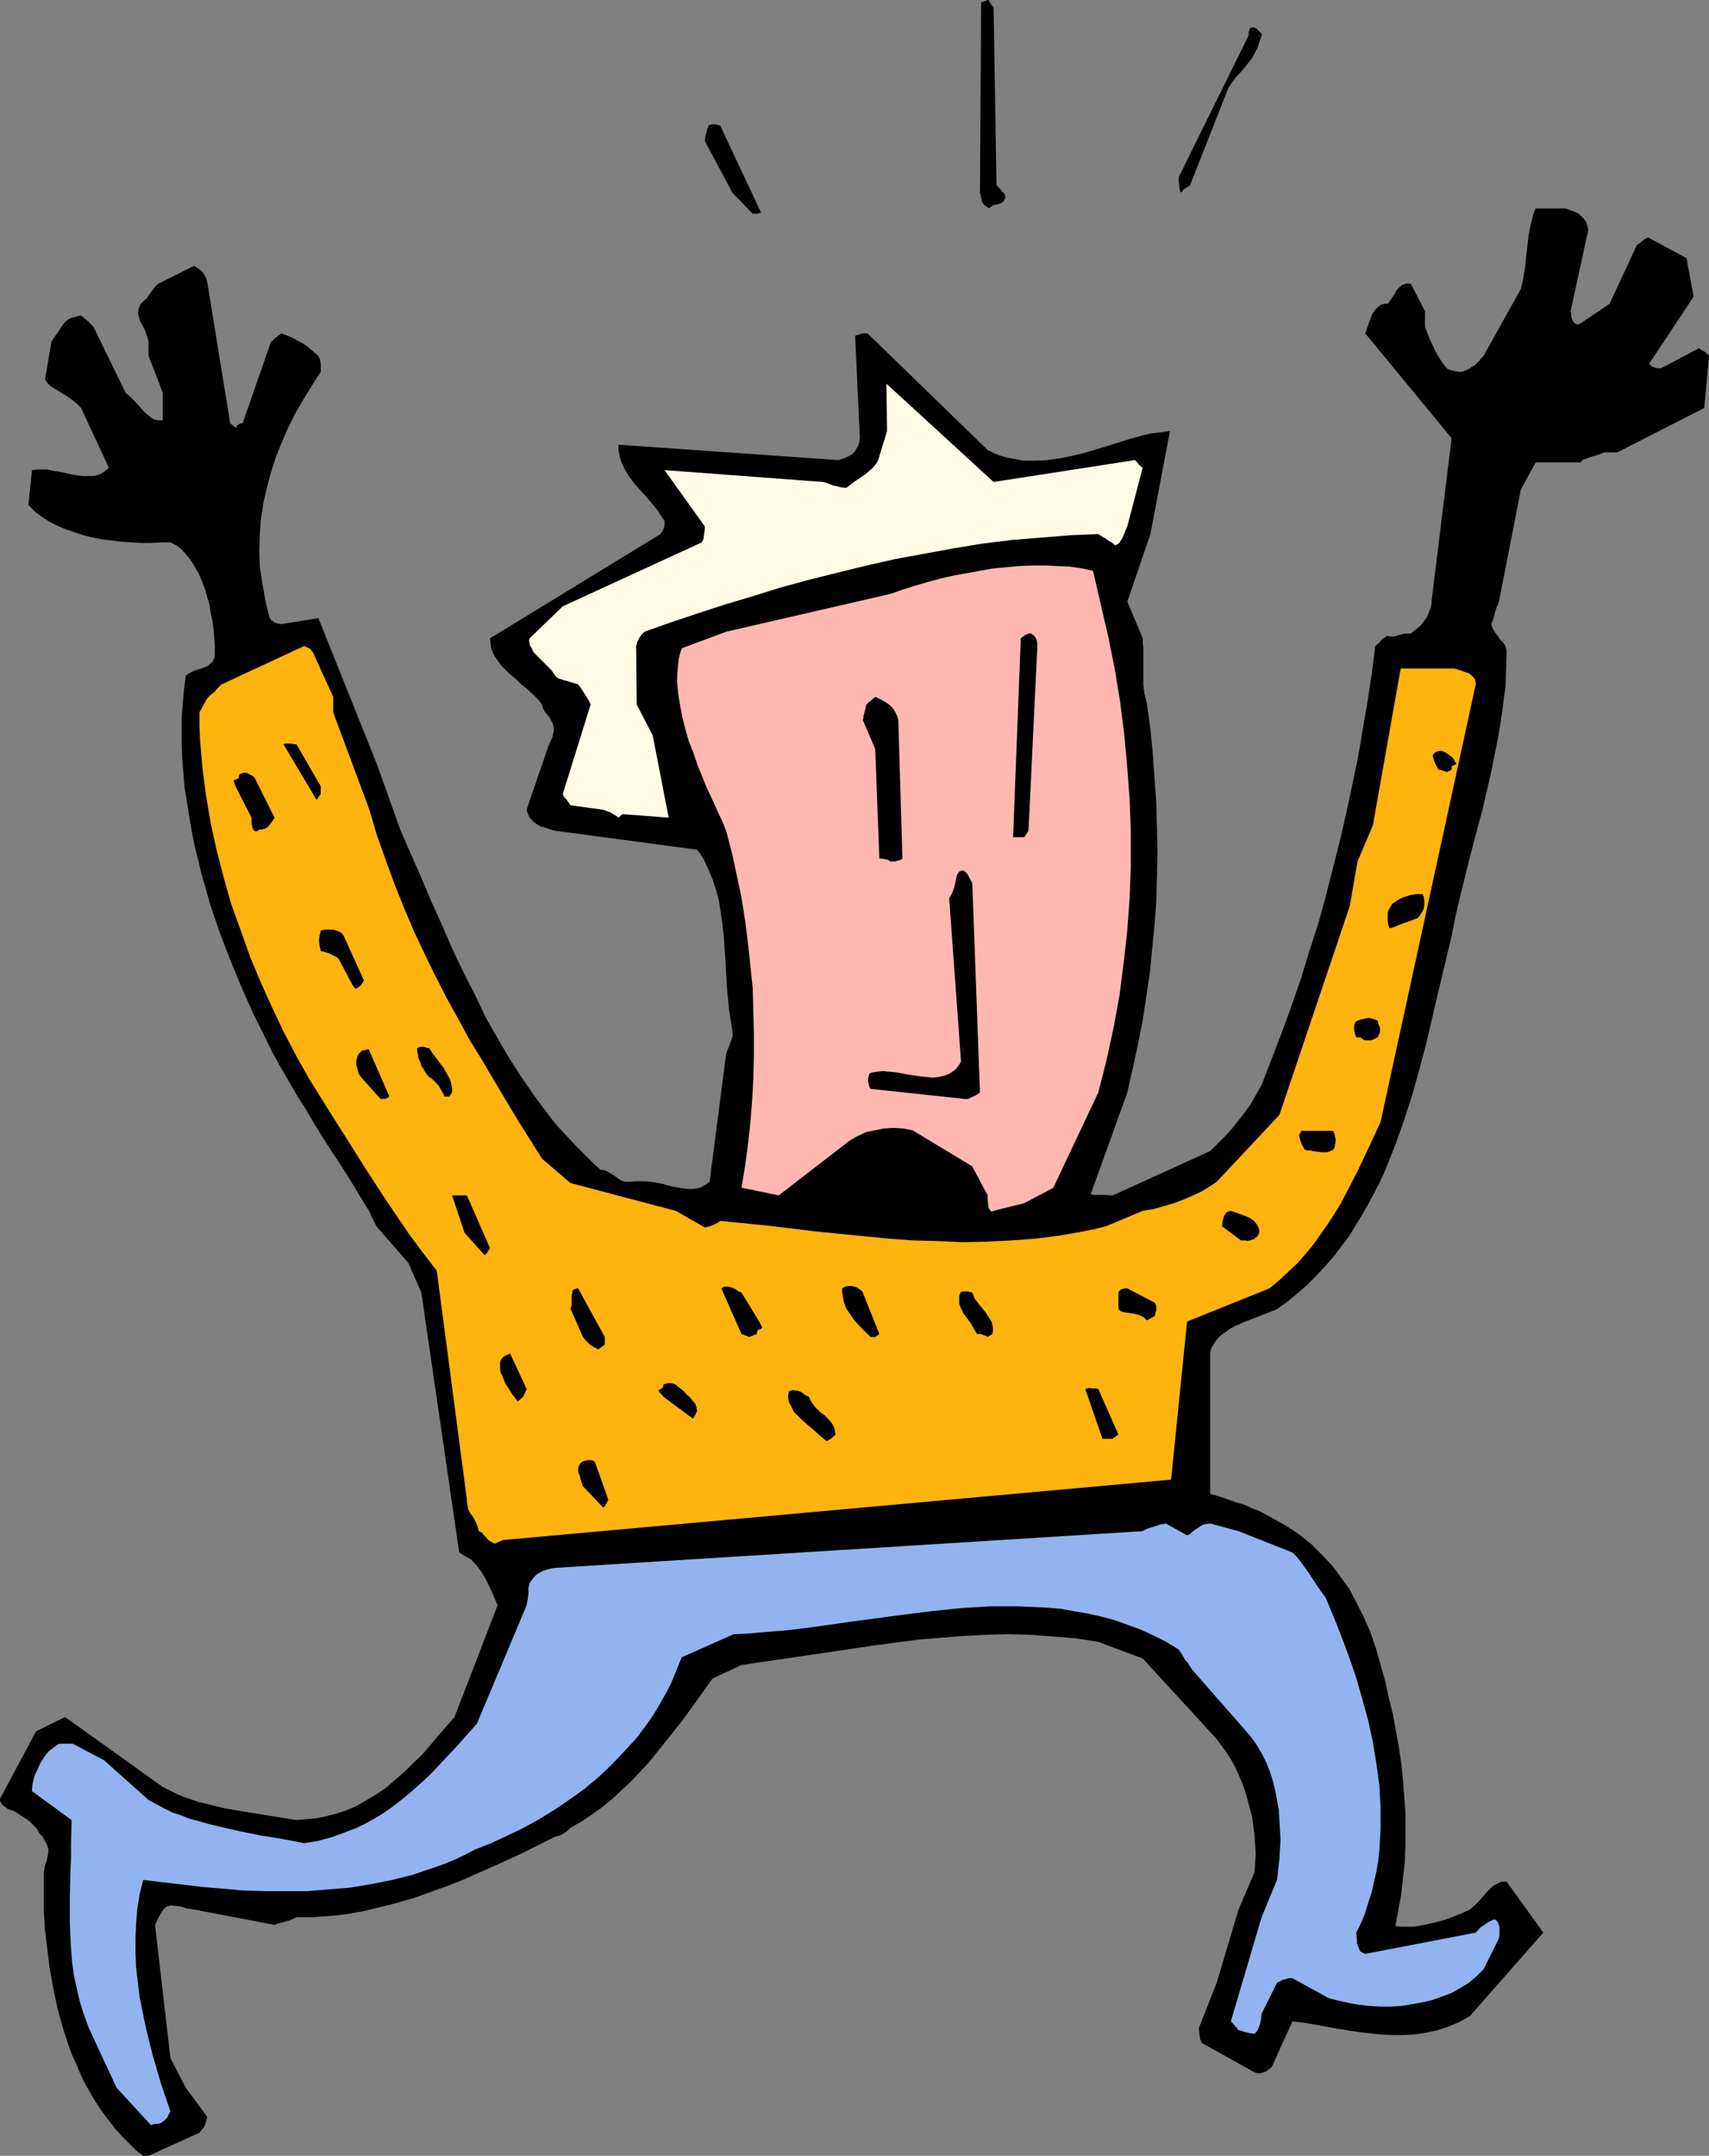 <?xml version="1.0" encoding="UTF-8" standalone="no"?>
<svg
   version="1.0"
   width="123.478mm"
   height="155.668mm"
   id="svg32"
   sodipodi:docname="Panicking.wmf"
   xmlns:inkscape="http://www.inkscape.org/namespaces/inkscape"
   xmlns:sodipodi="http://sodipodi.sourceforge.net/DTD/sodipodi-0.dtd"
   xmlns="http://www.w3.org/2000/svg"
   xmlns:svg="http://www.w3.org/2000/svg">
  <rect width="100%" height="100%" fill="#808080" stroke="none"/>
  <sodipodi:namedview
     id="namedview32"
     pagecolor="#ffffff"
     bordercolor="#000000"
     borderopacity="0.25"
     inkscape:showpageshadow="2"
     inkscape:pageopacity="0.0"
     inkscape:pagecheckerboard="0"
     inkscape:deskcolor="#d1d1d1"
     inkscape:document-units="mm" />
  <defs
     id="defs1">
    <pattern
       id="WMFhbasepattern"
       patternUnits="userSpaceOnUse"
       width="6"
       height="6"
       x="0"
       y="0" />
  </defs>
  <path
     style="fill:#000000;fill-opacity:1;fill-rule:evenodd;stroke:none"
     d="m 40.561,588.353 13.897,-6.302 0.646,-0.808 0.646,-0.808 0.485,-1.293 0.162,-0.646 0.162,-0.808 -5.817,-7.918 -4.202,-8.08 -4.202,-36.358 0.323,-0.646 0.323,-0.646 0.323,-0.808 0.485,-0.808 0.485,-0.808 0.646,-0.808 0.646,-0.485 0.97,-0.323 1.454,0.162 1.454,0.162 1.454,0.485 0.97,0.162 1.131,0.162 21.977,4.201 1.293,-0.485 1.293,-0.323 1.616,-0.485 0.808,-0.323 0.97,-0.485 h 4.525 l 4.525,-0.323 4.525,-0.485 4.525,-0.808 4.686,-1.131 4.525,-1.131 4.525,-1.293 4.525,-1.616 4.525,-1.616 4.525,-1.778 4.363,-1.939 4.363,-1.939 4.363,-1.939 4.04,-1.939 4.202,-2.101 3.878,-1.939 1.293,-0.323 0.97,-0.485 1.131,-0.808 0.808,-0.808 3.07,-1.778 2.909,-1.939 2.747,-1.939 2.747,-2.262 2.586,-2.424 2.586,-2.424 2.424,-2.585 2.424,-2.585 4.525,-5.656 4.525,-5.656 4.202,-5.817 4.04,-5.656 7.918,-3.717 12.12,-1.778 12.12,-1.778 11.958,-1.778 6.141,-0.808 6.141,-0.808 5.979,-0.485 6.141,-0.485 6.141,-0.323 5.979,-0.162 6.141,0.162 6.302,0.485 6.141,0.485 6.141,0.97 12.12,4.525 20.2,21.976 1.293,1.778 1.293,1.778 1.293,1.939 1.131,2.101 0.97,2.101 0.97,2.262 0.808,2.262 0.646,2.262 0.646,2.424 0.646,2.424 0.323,2.424 0.323,2.585 0.162,2.424 0.162,2.585 -0.162,2.424 -0.162,2.585 -4.363,10.18 -5.979,20.037 -4.848,12.281 v 0.646 l 0.162,1.131 0.162,1.293 0.323,0.646 0.323,0.646 v -0.162 l 14.22,7.918 0.646,0.162 0.646,0.162 0.646,-0.162 0.646,-0.162 0.646,-0.323 0.646,-0.485 0.646,-0.485 0.323,-0.485 5.494,-12.119 2.909,0.323 2.909,0.485 6.141,1.131 6.141,0.97 2.909,0.323 3.232,0.323 3.07,0.162 h 3.07 l 3.07,-0.162 3.07,-0.485 3.07,-0.646 2.909,-0.97 3.07,-1.293 1.454,-0.808 1.454,-0.808 20.038,-22.784 -10.019,-13.897 h -0.808 -0.646 l -0.646,0.323 -0.646,0.323 -0.646,0.323 -0.646,0.485 -1.131,1.131 -1.131,1.293 -1.131,1.293 -1.293,1.293 -1.293,1.131 -2.101,0.97 -2.424,0.97 -2.586,0.97 -2.586,0.646 -2.747,0.646 -2.747,0.485 h -2.747 -1.131 l -1.293,-0.162 0.808,-4.363 0.808,-4.363 0.485,-4.525 0.485,-4.363 0.162,-4.525 v -4.363 -4.525 l -0.323,-4.363 -0.323,-4.363 -0.485,-4.525 -0.646,-4.525 -0.808,-4.363 -0.808,-4.525 -1.131,-4.525 -0.97,-4.525 -1.293,-4.525 -1.293,-4.525 -1.454,-4.363 -1.778,-4.04 -1.939,-3.878 -1.939,-3.717 -2.424,-3.393 -2.424,-3.232 -2.747,-2.909 -2.909,-2.909 -3.232,-2.585 -3.394,-2.262 -3.717,-2.101 -3.878,-2.101 -2.101,-0.808 -2.101,-0.97 -2.262,-0.646 -2.262,-0.808 -2.424,-0.808 -2.262,-0.646 v -38.62 l 0.323,-1.131 0.646,-1.131 0.646,-0.97 0.808,-0.97 0.97,-0.808 0.97,-0.646 1.131,-0.808 1.131,-0.646 2.586,-1.131 2.909,-1.131 2.909,-1.131 3.232,-1.293 2.909,-2.101 2.747,-2.262 2.586,-2.262 2.424,-2.424 2.424,-2.585 2.262,-2.585 2.101,-2.747 2.101,-2.747 1.778,-2.909 1.778,-2.909 1.778,-3.07 3.232,-6.14 1.454,-3.232 2.586,-6.464 2.424,-6.787 2.262,-6.948 1.939,-6.948 1.939,-7.272 3.394,-14.543 3.555,-14.866 0.97,-5.009 1.131,-4.848 2.424,-9.857 1.293,-5.009 1.293,-4.848 1.293,-4.848 2.262,-9.695 0.97,-4.848 0.97,-4.686 0.808,-4.848 0.646,-4.686 0.646,-4.848 0.162,-4.525 0.162,-4.848 v -0.485 l -0.162,-0.646 -0.323,-0.97 -0.646,-0.808 -0.646,-0.646 -0.646,-0.97 -0.646,-0.808 -0.646,-1.131 -0.323,-0.646 -0.162,-0.646 0.646,-1.616 0.323,-1.454 0.485,-1.454 0.323,-0.646 0.323,-0.97 5.979,-30.541 4.04,-7.433 h 12.281 l 0.323,-0.485 0.485,-0.323 0.646,-0.162 0.808,-0.323 0.97,-0.323 0.97,-0.323 1.131,-0.323 1.131,-0.485 h 3.555 l 23.755,-12.119 1.293,-14.22 v 0 l -0.162,-0.162 -0.162,-0.162 -0.323,-0.323 -0.323,-0.323 -0.485,-0.323 -0.646,-0.323 -0.646,-0.485 -10.342,5.494 h -0.808 l -0.808,-0.162 -0.808,-0.323 -0.485,-0.323 -0.323,-0.485 12.12,-18.26 -1.939,-10.503 -10.504,-5.656 -0.323,0.162 -0.323,0.162 -0.323,0.162 -0.162,0.162 -0.162,0.162 -0.323,0.162 -0.162,0.162 -0.323,0.323 -0.323,0.162 -0.646,0.485 -7.433,15.998 -7.918,5.333 -0.323,0.162 -0.323,0.162 h -0.323 l -0.323,-0.162 -0.485,-0.323 -0.323,-0.485 -0.323,-0.808 -0.162,-0.646 v -0.646 l -0.162,-0.485 4.848,-22.3 -0.323,-1.293 -0.323,-0.97 -0.646,-0.808 -0.646,-0.646 -0.646,-0.646 -0.97,-0.485 -1.293,-0.485 -1.454,-0.485 h -8.08 l -0.485,1.131 -0.323,1.131 -0.646,2.585 -0.485,2.585 -0.323,2.909 -0.646,5.817 -0.485,3.07 -0.646,2.747 -10.181,18.26 -0.808,0.808 -0.162,0.323 -0.323,0.323 -1.131,1.131 -0.646,0.323 -0.646,0.485 -0.97,0.485 -1.131,0.485 h -0.808 l -1.131,-0.162 -1.131,-0.323 -0.646,-0.162 -0.485,-0.323 -0.808,-0.97 -0.808,-1.131 -0.808,-1.293 -0.808,-1.454 -0.646,-1.454 -0.808,-1.616 -1.293,-3.393 v -4.201 l -3.878,-7.595 h -0.646 -0.646 l -0.485,0.162 -0.485,0.162 -0.808,0.646 -0.808,0.808 -0.485,0.97 -0.646,0.97 -0.646,0.97 -0.646,0.808 h -0.808 l -0.646,0.162 -0.485,0.162 -0.646,0.485 -0.323,0.323 -0.485,0.485 -0.808,1.131 -0.485,1.293 -0.485,1.293 -0.97,2.747 23.593,28.602 -5.494,44.599 v 0.323 0.323 l -0.162,0.97 -0.485,1.131 -0.485,1.293 -0.323,0.485 -0.485,0.646 -0.97,1.293 -2.747,2.262 h -0.808 -0.808 l -1.293,0.323 -1.616,0.485 h -0.97 l -0.808,-0.162 h -0.323 l -0.323,0.323 -0.323,0.162 -0.485,0.323 -0.808,0.97 -1.131,0.97 -0.97,7.595 -1.131,7.433 -1.293,7.595 -1.293,7.595 -1.616,7.756 -1.616,7.595 -1.778,7.756 -1.939,7.595 -1.939,7.595 -2.101,7.595 -2.424,7.433 -2.262,7.433 -2.586,7.433 -2.586,7.11 -2.747,7.11 -2.747,7.11 -1.454,2.585 -1.454,2.585 -1.616,2.262 -1.778,2.262 -1.778,2.262 -1.939,2.101 -1.939,1.939 -2.101,2.101 -26.663,12.119 -2.586,-0.162 h -1.616 -0.808 l -0.97,-0.162 10.019,-27.794 1.454,-6.464 1.454,-6.625 1.293,-6.625 0.97,-6.464 0.97,-6.464 0.646,-6.625 0.646,-6.464 0.485,-6.625 0.162,-6.625 0.162,-6.625 -0.162,-6.625 -0.162,-6.625 -0.485,-6.787 -0.485,-6.787 -0.646,-6.787 -0.97,-6.948 -0.323,-1.293 -0.323,-1.293 -0.162,-1.293 -0.162,-1.131 v -2.101 -1.939 -1.939 -2.101 -2.262 l -0.162,-1.131 v -1.293 l -4.202,-10.019 6.302,-18.421 5.333,-28.117 -1.131,0.162 -1.293,0.162 -2.747,0.323 -2.747,0.646 -2.909,0.808 -3.07,0.97 -3.07,0.97 -6.464,1.939 -3.394,0.808 -3.232,0.646 -3.394,0.485 -3.394,0.162 h -3.232 l -1.616,-0.323 -1.778,-0.323 -1.454,-0.323 -1.616,-0.485 -1.616,-0.646 -1.616,-0.808 -32.804,-31.833 h -0.485 -0.808 l -1.131,0.323 -0.97,0.323 1.293,27.955 -0.162,1.131 -0.323,0.97 -0.485,0.808 -0.485,0.808 -0.646,0.646 -1.131,0.646 -1.131,0.485 -1.454,0.485 -60.114,-4.201 v 1.454 l 0.323,1.616 0.323,1.293 0.646,1.454 0.646,1.293 0.808,1.293 1.778,2.424 2.101,2.262 2.101,2.424 2.101,2.585 0.808,1.293 0.97,1.454 v 0.97 l -0.162,0.808 -0.323,0.808 -0.323,0.485 -0.323,0.485 -46.54,28.44 0.162,1.454 0.162,1.293 0.485,1.293 0.646,1.131 0.808,1.131 0.808,1.131 0.97,0.97 1.131,1.131 2.262,1.939 1.131,1.131 1.293,0.97 2.262,2.101 1.131,1.131 0.97,1.293 0.162,0.808 0.323,0.646 0.323,0.646 0.646,0.646 0.485,0.646 0.485,0.808 0.485,0.97 0.323,1.131 v 0.808 l -0.162,0.646 -0.323,1.293 -0.323,0.646 -0.323,0.808 -0.323,0.646 -0.323,0.97 -5.656,16.482 0.162,0.808 0.323,0.646 0.162,0.646 0.485,0.485 0.808,0.808 0.808,0.646 1.131,0.646 1.293,0.323 1.293,0.485 1.293,0.323 38.783,5.171 0.97,1.293 0.808,1.293 1.293,2.747 1.131,2.747 0.97,2.909 0.808,3.07 0.485,3.232 0.485,3.232 0.323,3.232 0.485,6.625 0.323,6.625 0.646,6.625 0.485,3.232 0.485,3.07 v 0.808 l -0.162,0.646 -0.485,1.293 -0.485,1.454 -0.323,0.646 -0.323,0.97 -4.525,34.904 -1.131,0.808 -1.131,0.646 -1.131,0.323 -1.293,0.162 h -1.293 l -1.293,-0.162 -2.909,-0.485 -2.909,-0.808 -2.909,-0.485 -1.454,-0.162 h -1.454 -1.293 l -1.454,0.162 h -0.808 -0.646 l -0.97,-0.323 -0.97,-0.646 -0.646,-0.485 -0.97,-0.646 -0.808,-0.485 -0.97,-0.485 -0.646,-0.162 h -0.646 l -2.424,-2.262 -2.424,-2.424 -2.262,-2.262 -2.262,-2.424 -2.262,-2.424 -2.101,-2.585 -3.878,-5.171 -3.717,-5.332 -3.555,-5.494 -3.394,-5.817 -3.232,-5.656 -2.909,-6.14 -3.07,-5.979 -2.909,-6.14 -2.747,-6.302 -2.909,-6.464 -2.747,-6.464 -2.909,-6.625 -2.909,-6.625 -6.464,-18.098 -15.998,-39.913 -10.181,1.616 -0.97,-0.162 -0.97,-0.323 -0.323,-0.323 -0.485,-0.323 -0.323,-0.485 -0.162,-0.485 -0.646,-2.424 -0.485,-2.262 -0.808,-4.525 -0.646,-4.363 -0.162,-4.525 0.162,-4.363 0.323,-4.363 0.646,-4.201 0.97,-4.201 1.131,-4.201 1.293,-4.04 1.616,-4.04 1.778,-4.04 1.939,-3.878 2.262,-3.878 2.262,-3.717 2.424,-3.717 v -0.97 -1.131 L 87.424,98.247 86.939,97.116 85,95.5 83.868,94.531 82.737,93.723 81.444,93.076 79.99,92.269 78.536,91.622 76.758,90.976 l -0.323,0.323 -0.162,0.162 -0.323,0.162 -0.162,0.162 -0.162,0.162 -0.323,0.162 -0.162,0.162 -0.323,0.323 -0.323,0.323 -0.485,0.323 -7.757,22.3 h -0.485 l -0.485,0.162 -0.162,0.162 -0.162,0.162 -0.323,0.162 v 0.323 0.162 H 64.315 L 64.154,116.507 63.831,116.346 63.507,116.022 62.861,115.538 56.559,76.756 56.397,76.271 56.235,75.786 55.912,75.14 55.589,74.655 l -0.485,-0.646 -0.646,-0.485 -0.646,-0.485 -0.808,-0.485 -9.696,4.848 -0.808,0.646 -0.485,0.646 -0.97,1.293 -0.97,1.454 -0.808,0.646 -0.808,0.808 -0.323,0.646 -0.323,0.808 v 0.646 l -0.162,0.485 0.323,1.131 0.323,1.131 0.646,1.131 0.323,0.646 0.323,0.646 0.485,1.454 0.323,0.808 0.162,0.808 v 3.878 l 3.878,10.019 v 7.595 h -0.646 -0.646 l -0.646,-0.162 -0.646,-0.162 -0.646,-0.485 -0.646,-0.485 -1.131,-0.97 -1.131,-1.293 -1.293,-1.454 -1.293,-1.293 -1.454,-1.293 -8.726,-17.937 -0.808,-0.808 -0.808,-0.808 -1.778,-1.454 -0.808,0.162 -0.646,0.162 -0.646,0.162 -0.646,0.162 -1.131,0.646 -0.808,0.808 -0.808,1.131 -0.808,1.293 -0.485,0.646 -0.323,0.485 -0.97,1.454 -1.778,10.342 0.808,1.131 0.97,0.808 1.293,0.808 2.586,1.616 1.454,0.97 1.454,1.131 0.646,0.646 0.646,0.646 7.595,16.321 -1.131,0.97 -0.97,0.646 -1.293,0.485 -1.131,0.162 h -1.293 -1.293 l -1.293,-0.162 -1.293,-0.162 -2.747,-0.646 -2.909,-0.485 -1.454,-0.323 h -1.293 -1.454 l -1.454,0.162 -0.97,9.534 1.778,1.778 1.939,1.454 1.939,1.293 2.262,1.131 2.262,0.97 2.424,0.808 2.424,0.808 2.586,0.646 2.586,0.485 2.747,0.323 2.586,0.323 2.747,0.162 2.586,0.162 h 2.747 l 2.586,-0.162 h 2.586 l 1.616,0.808 1.454,1.131 1.293,1.454 1.293,1.616 0.97,1.616 1.131,1.939 0.808,1.939 0.808,2.101 0.646,2.262 0.646,2.101 0.323,2.262 0.485,2.262 0.323,2.262 0.162,2.262 0.162,2.101 v 1.939 0.97 l -0.162,0.646 -0.323,0.646 -0.485,0.646 -0.485,0.323 -0.485,0.485 -1.293,0.485 -2.424,0.808 -1.293,0.646 -0.485,0.323 -0.485,0.323 -0.485,3.717 -0.323,3.717 -0.323,3.878 v 3.717 3.878 l 0.162,3.878 0.323,3.878 0.323,4.04 0.646,3.878 0.646,4.04 0.646,3.878 0.808,4.04 0.97,3.878 0.97,4.04 1.131,3.878 1.131,4.04 2.586,7.595 2.909,7.595 3.07,7.433 3.232,7.272 3.394,6.787 1.616,3.393 1.778,3.232 1.778,3.07 1.778,3.07 1.778,3.07 1.778,2.747 2.586,4.363 2.586,4.201 2.586,4.04 2.586,3.878 2.424,3.878 2.424,4.04 2.424,3.878 2.101,4.363 8.726,10.019 3.555,8.08 10.342,70.939 2.101,1.293 1.131,0.646 0.97,0.97 0.97,1.131 0.808,1.131 0.808,1.293 0.808,1.454 0.646,1.454 0.808,1.616 0.646,1.616 0.808,1.778 -11.797,30.541 -4.363,5.009 -4.363,5.171 -2.424,2.262 -2.262,2.262 -2.586,2.262 -2.424,2.101 -2.747,1.939 -2.747,1.616 -2.747,1.616 -3.07,1.293 -3.07,0.97 -3.232,0.808 -1.778,0.323 -1.616,0.162 -1.939,0.162 -1.778,0.162 -5.009,-0.808 -5.009,-0.808 -5.009,-0.808 -4.686,-0.808 -4.525,-1.131 -2.262,-0.485 -4.202,-1.454 -1.939,-0.808 -1.939,-0.97 L 44.439,487.682 17.776,468.614 9.857,472.492 0,490.914 v 0.646 l 0.323,0.485 0.323,0.485 0.323,0.323 0.485,0.323 0.646,0.485 0.808,0.323 0.97,0.323 1.293,0.808 1.454,0.97 0.808,0.485 0.808,0.646 0.808,0.808 0.808,0.808 0.485,0.646 0.323,0.646 0.485,0.646 0.485,0.485 0.323,0.646 0.485,0.808 0.485,0.97 0.323,1.131 -0.162,1.454 -0.323,1.454 -0.485,1.454 -0.323,1.778 v 5.009 5.333 l 0.323,5.332 0.646,5.333 0.646,5.333 0.97,5.333 1.131,5.332 1.454,5.333 1.616,5.009 0.97,2.585 1.131,2.424 0.97,2.424 1.131,2.424 1.293,2.262 1.293,2.262 1.454,2.262 1.454,2.101 1.616,2.101 1.616,2.101 1.778,1.939 1.778,1.778 1.778,1.778 2.101,1.616 z"
     id="path1" />
  <path
     style="fill:#92b3f0;fill-opacity:1;fill-rule:evenodd;stroke:none"
     d="m 42.338,579.627 h 0.808 l 0.646,-0.162 0.485,-0.323 0.485,-0.323 0.485,-0.485 0.485,-0.485 0.323,-0.808 0.485,-0.808 -2.586,-7.595 -2.262,-7.756 -0.97,-3.878 -0.97,-4.04 -0.808,-3.878 -0.808,-4.04 -0.485,-4.04 -0.485,-4.04 -0.162,-4.04 v -4.04 l 0.162,-3.878 0.323,-4.04 0.646,-4.04 0.97,-3.878 5.333,0.646 5.494,0.646 5.494,0.646 5.656,0.485 5.656,0.485 5.817,0.162 h 5.817 5.656 l 5.817,-0.485 5.817,-0.485 5.817,-0.97 5.656,-1.131 5.817,-1.454 2.747,-0.97 2.909,-0.97 2.747,-0.97 2.747,-1.131 2.747,-1.293 2.747,-1.454 4.525,-1.778 4.525,-2.101 4.363,-2.101 4.363,-2.424 4.202,-2.585 4.04,-2.747 4.04,-2.909 3.878,-3.232 3.555,-3.393 3.394,-3.555 3.394,-3.717 2.909,-3.878 1.454,-2.101 1.293,-2.101 1.293,-2.262 1.293,-2.262 1.131,-2.262 0.97,-2.262 0.97,-2.424 0.97,-2.424 14.22,-6.302 3.717,-0.162 3.717,-0.323 7.757,-0.646 7.595,-0.97 7.918,-1.131 15.675,-2.101 7.757,-0.97 7.918,-0.808 7.757,-0.485 h 3.878 3.878 l 3.878,0.162 3.717,0.162 3.878,0.323 3.717,0.646 3.717,0.646 3.717,0.808 3.717,0.97 3.555,1.293 3.555,1.293 3.555,1.616 3.555,1.778 3.394,2.101 0.97,1.454 0.808,1.454 0.646,0.646 0.485,0.808 0.323,0.485 0.323,0.485 0.808,0.97 14.059,15.998 1.616,1.939 1.454,2.101 1.293,2.262 1.131,2.262 0.97,2.424 0.808,2.585 0.646,2.585 0.485,2.585 0.485,2.585 0.162,2.747 0.162,2.747 0.162,2.747 -0.162,2.747 -0.162,2.747 -0.323,2.747 -0.323,2.747 -4.202,10.18 -8.403,28.44 0.323,0.323 0.162,0.162 0.323,0.323 v 0.162 h 0.162 l 0.162,0.323 0.162,0.162 0.162,0.162 0.323,0.323 0.323,0.485 h 0.323 l 0.485,0.162 0.97,0.323 1.293,0.323 1.293,0.162 0.485,-0.485 0.323,-0.485 0.323,-0.646 0.323,-0.808 0.323,-1.454 0.162,-1.616 4.202,-8.403 0.162,-0.162 0.485,-0.162 0.808,-0.485 1.293,-0.323 0.646,-0.162 h 0.808 l 10.019,5.494 v 0 l 2.586,0.646 2.909,0.646 2.747,0.485 2.909,0.323 2.909,0.162 h 2.747 l 2.909,-0.162 2.909,-0.485 2.747,-0.485 2.747,-0.646 2.747,-0.97 2.586,-0.97 2.262,-1.293 2.424,-1.454 2.101,-1.778 1.939,-1.939 4.202,-8.403 0.162,-1.131 v -1.293 -0.646 l -0.162,-0.646 -0.323,-0.808 -0.646,-0.646 h -0.485 l -0.646,0.323 -0.646,0.323 -0.808,0.485 -0.646,0.485 -0.808,0.485 -1.293,1.454 -30.218,5.817 -0.646,-0.323 -0.646,-0.323 -0.323,-0.646 -0.323,-0.808 -0.323,-0.808 v -0.97 l -0.162,-1.939 1.293,-2.585 1.131,-2.747 0.808,-2.747 0.97,-2.909 0.646,-2.909 0.646,-2.747 0.485,-2.909 0.323,-2.909 0.162,-2.909 0.162,-2.909 v -3.07 -2.909 l -0.162,-2.909 -0.162,-3.07 -0.808,-5.817 -0.97,-5.979 -1.293,-5.979 -1.616,-5.817 -1.616,-5.656 -1.939,-5.656 -2.101,-5.656 -2.101,-5.333 -2.262,-5.332 -1.293,-1.778 -1.131,-1.616 -2.101,-3.232 -2.101,-2.909 -1.131,-1.454 -1.293,-1.293 -14.705,-5.817 -7.757,-2.101 v 0 l -1.131,0.162 -0.808,0.162 -0.808,0.485 -0.646,0.485 -0.808,0.485 -0.646,0.485 -0.646,0.646 -0.808,0.323 -5.817,-3.232 v 0 l -1.616,0.323 -1.454,0.485 -1.616,0.485 -0.808,0.323 -0.808,0.485 -160.465,10.019 -1.131,0.162 -1.131,0.323 -0.97,0.323 -0.97,0.485 -0.808,0.485 -0.646,0.646 -0.646,0.808 -0.646,0.97 -0.162,0.646 -0.162,0.646 v 1.454 l -0.162,1.454 -0.162,0.808 -0.162,0.97 -13.574,32.318 -5.009,5.656 -5.009,5.333 -2.586,2.747 -2.586,2.424 -2.747,2.424 -2.747,2.262 -2.909,2.262 -2.909,1.939 -3.07,1.778 -3.232,1.616 -3.394,1.293 -3.555,1.293 -3.555,0.97 -3.878,0.646 -5.817,-1.131 -5.979,-0.97 -5.656,-1.131 -5.656,-1.293 -2.747,-0.646 -2.747,-0.808 -2.586,-0.646 -2.424,-0.97 -2.424,-0.808 -2.262,-1.131 -2.101,-1.131 -2.101,-1.131 -12.12,-10.827 -8.565,-4.525 h -3.717 l -1.454,0.97 -1.454,1.131 -1.131,1.454 -1.131,1.778 -0.808,1.778 -0.808,1.778 -0.485,2.101 -0.162,1.939 10.827,7.918 -0.162,6.948 v 3.393 l -0.162,3.555 -0.162,7.11 v 7.11 l 0.162,3.555 0.162,3.555 0.323,3.717 0.485,3.555 0.808,3.555 0.808,3.555 1.131,3.555 1.293,3.555 7.595,16.321 9.373,10.18 z"
     id="path2" />
  <path
     style="fill:#ffb30f;fill-opacity:1;fill-rule:evenodd;stroke:none"
     d="m 137.357,420.298 182.442,-16.482 4.363,-43.145 22.462,-9.049 2.747,-2.262 2.586,-2.424 2.424,-2.262 2.262,-2.585 2.101,-2.585 1.939,-2.747 1.939,-2.747 1.778,-2.747 1.778,-2.909 1.616,-3.07 3.07,-5.979 3.07,-6.464 3.07,-6.625 26.017,-119.577 -0.162,-0.646 v -0.485 l -0.485,-0.646 -0.646,-0.646 -0.646,-0.485 -1.939,-0.646 -1.939,-0.646 h -14.705 l -7.595,42.822 -4.202,9.857 -2.101,12.119 -19.23,57.042 -17.129,18.26 -1.939,1.293 -2.101,1.293 -2.424,1.131 -2.586,1.131 -2.586,0.97 -2.747,0.808 -2.909,0.808 -2.909,0.485 -10.019,4.201 -3.232,0.808 -3.232,0.646 -6.464,1.131 -6.464,0.808 -6.625,0.485 -6.625,0.323 -6.625,0.162 -6.625,-0.323 -6.625,-0.162 -6.625,-0.485 -6.625,-0.646 -13.251,-1.293 -6.625,-0.808 -6.625,-0.808 -13.089,-1.293 -0.646,0.485 -0.97,0.485 -1.131,0.485 -0.646,0.162 -0.808,0.162 -7.918,-4.525 -28.764,-7.595 -7.757,-6.625 -6.625,-10.503 -6.464,-10.827 -3.232,-5.494 -3.394,-5.494 -3.07,-5.656 -3.232,-5.817 -3.07,-5.979 -2.909,-5.979 -2.909,-6.14 -2.747,-6.464 -2.586,-6.464 -2.424,-6.625 -2.424,-6.787 -2.101,-7.11 -9.857,-26.501 v -4.201 l -5.494,-12.119 v 0 l -0.162,-0.162 -0.162,-0.162 -0.162,-0.323 -0.323,-0.323 -0.485,-0.323 -0.485,-0.162 -0.646,-0.323 -20.2,9.372 -1.293,0.646 -1.131,0.485 -0.808,0.808 -0.485,0.485 -0.485,0.646 -0.646,0.485 -0.646,0.485 -0.97,1.131 -0.323,0.646 -0.485,0.808 -0.485,0.97 -0.646,1.131 v 3.717 l 0.162,3.878 0.323,3.717 0.323,3.717 0.485,3.878 0.485,3.717 1.293,7.595 1.616,7.433 1.939,7.433 2.101,7.433 2.586,7.11 2.586,7.272 2.909,6.948 3.07,6.787 3.232,6.787 3.394,6.464 3.555,6.302 3.717,5.979 3.555,5.656 3.394,5.333 3.232,5.171 6.464,10.019 3.394,5.009 3.394,5.009 3.717,5.009 3.878,5.009 8.241,62.536 v 0.646 l 0.162,0.808 0.162,1.131 0.485,0.97 0.646,0.808 0.485,0.808 0.485,0.97 0.485,1.131 0.162,0.646 0.162,0.646 0.485,0.162 0.485,0.323 0.323,0.485 0.808,0.808 0.485,0.646 0.808,0.485 0.97,0.485 z"
     id="path3" />
  <path
     style="fill:#000000;fill-opacity:1;fill-rule:evenodd;stroke:none"
     d="m 165.151,411.088 0.97,-1.778 -3.555,-10.019 -0.323,-0.485 -0.323,-0.162 -0.485,-0.162 h -0.485 -0.485 l -0.646,0.162 -0.646,0.162 -0.646,0.485 -0.485,0.808 -0.162,0.646 v 0.646 l 0.162,0.808 0.323,0.646 0.162,0.808 0.323,0.97 0.323,0.97 5.494,5.817 z"
     id="path4" />
  <path
     style="fill:#000000;fill-opacity:1;fill-rule:evenodd;stroke:none"
     d="m 226.881,392.666 1.293,-1.131 -0.162,-0.97 -0.162,-0.808 -0.323,-0.646 -0.323,-0.646 -0.97,-1.131 -1.131,-1.131 -1.293,-0.97 -1.131,-1.131 -0.97,-1.293 -0.485,-0.808 -0.323,-0.808 -0.323,-0.162 -0.485,-0.162 -0.646,-0.485 -0.646,-0.485 -0.808,-0.323 -0.97,-0.162 h -0.808 l -0.323,0.162 -0.485,0.162 -0.162,0.97 v 0.97 l 0.162,0.97 0.485,0.808 0.485,0.97 0.485,0.97 0.808,0.808 0.808,0.808 1.778,1.616 1.939,1.616 1.778,1.616 0.808,0.646 0.97,0.808 z"
     id="path5" />
  <path
     style="fill:#000000;fill-opacity:1;fill-rule:evenodd;stroke:none"
     d="m 303.801,392.666 1.616,-1.131 -5.494,-12.443 -0.646,-0.162 h -0.97 l -0.808,-0.162 -0.646,0.162 -0.485,0.162 4.686,13.574 z"
     id="path6" />
  <path
     style="fill:#000000;fill-opacity:1;fill-rule:evenodd;stroke:none"
     d="m 189.552,386.688 0.808,-1.616 -0.162,-0.97 -0.323,-0.97 -0.808,-0.97 -0.808,-0.97 -0.808,-0.646 -0.646,-0.808 -1.616,-1.293 -0.808,-0.646 -0.97,-0.323 h -0.485 -0.485 l -0.646,0.162 -0.646,0.162 v 0.485 l -0.162,0.323 -0.162,0.323 -0.485,0.162 -0.323,0.162 h -0.162 v 0.162 0.162 l 0.162,0.323 0.323,0.323 0.323,0.323 0.485,0.646 8.08,5.979 z"
     id="path7" />
  <path
     style="fill:#000000;fill-opacity:1;fill-rule:evenodd;stroke:none"
     d="m 142.851,381.193 0.97,-2.101 -4.525,-9.695 -1.131,0.485 -0.808,0.485 -0.485,0.646 -0.323,0.808 v 0.808 0.97 l 0.162,0.97 0.485,0.97 0.808,2.101 1.293,1.939 0.485,0.808 0.646,0.808 0.485,0.646 0.485,0.646 z"
     id="path8" />
  <path
     style="fill:#000000;fill-opacity:1;fill-rule:evenodd;stroke:none"
     d="m 165.151,366.973 v -2.101 l -7.272,-13.25 h -0.485 l -0.323,0.162 -0.323,0.162 -0.323,0.162 -0.162,0.646 -0.162,0.808 v 0.808 0.97 0.808 l -0.323,0.97 3.394,7.756 0.646,0.808 0.808,0.808 0.485,0.485 0.485,0.323 0.808,0.485 0.97,0.485 z"
     id="path9" />
  <path
     style="fill:#000000;fill-opacity:1;fill-rule:evenodd;stroke:none"
     d="m 204.581,364.873 2.101,-0.808 v -0.485 l 0.162,-0.323 0.162,-0.323 0.485,-0.162 h 0.323 l 0.162,-0.323 0.162,-0.162 -0.162,-0.323 -0.162,-0.323 -0.162,-0.323 -0.323,-0.646 -4.848,-7.918 -0.323,-0.162 -0.485,-0.162 -0.646,-0.485 -0.646,-0.323 -0.808,-0.323 -0.97,-0.162 h -0.808 l -0.323,0.162 -0.485,0.323 5.494,12.443 z"
     id="path10" />
  <path
     style="fill:#000000;fill-opacity:1;fill-rule:evenodd;stroke:none"
     d="m 239.001,364.873 1.131,-0.808 -4.525,-11.311 -0.323,-0.485 -0.485,-0.323 -0.646,-0.485 -0.808,-0.323 -0.808,-0.162 h -0.808 l -0.97,0.162 -0.808,0.485 v 0.97 l 0.162,0.97 0.323,1.778 0.646,1.778 1.131,1.616 0.97,1.454 1.454,1.616 1.454,1.454 1.616,1.616 z"
     id="path11" />
  <path
     style="fill:#000000;fill-opacity:1;fill-rule:evenodd;stroke:none"
     d="m 269.704,364.873 1.293,-0.808 0.162,-0.97 v -0.808 l -0.162,-0.646 -0.162,-0.808 -0.808,-1.293 -0.808,-1.293 -2.101,-2.585 -0.97,-1.293 -0.323,-0.808 -0.323,-0.808 -0.646,-0.162 -0.808,-0.162 h -0.97 l -0.485,0.162 -0.323,0.162 -0.323,0.808 v 0.808 0.808 0.646 l 0.485,1.293 0.646,1.293 0.97,1.293 0.97,1.293 0.808,1.454 0.97,1.616 h 0.485 0.646 l 0.323,0.162 0.323,0.162 0.646,0.162 z"
     id="path12" />
  <path
     style="fill:#000000;fill-opacity:1;fill-rule:evenodd;stroke:none"
     d="m 315.274,359.217 0.162,-0.485 v -0.323 l 0.323,-0.808 v -0.97 l -0.162,-0.646 -0.323,-0.485 -7.433,-3.878 h -0.646 l -0.646,0.162 -0.485,0.162 -0.162,0.162 -0.323,0.323 -0.162,0.323 v 0.808 0.808 0.485 0.485 0.808 0.97 l 0.162,0.323 0.323,0.323 0.808,0.323 0.97,0.162 1.131,0.162 1.131,0.162 1.131,0.323 0.646,0.323 0.485,0.162 0.485,0.485 0.485,0.485 z"
     id="path13" />
  <path
     style="fill:#000000;fill-opacity:1;fill-rule:evenodd;stroke:none"
     d="m 132.994,341.927 0.808,-1.293 -6.302,-14.382 h -4.04 l 3.394,10.18 5.494,6.14 z"
     id="path14" />
  <path
     style="fill:#000000;fill-opacity:1;fill-rule:evenodd;stroke:none"
     d="m 340.322,338.695 0.97,-0.162 1.131,-0.323 0.323,-0.323 0.485,-0.323 0.323,-0.485 0.323,-0.646 v -0.646 l -0.162,-0.646 -0.323,-0.646 -0.162,-0.323 -0.808,-0.97 -1.131,-0.808 -1.131,-0.485 -1.293,-0.485 -1.293,-0.485 -1.454,-0.485 -0.646,0.162 -0.646,0.323 -0.323,0.485 -0.323,0.646 -0.323,1.293 -0.162,1.293 5.171,3.878 h 1.454 z"
     id="path15" />
  <path
     style="fill:#ffb7b2;fill-opacity:1;fill-rule:evenodd;stroke:none"
     d="m 271.32,330.454 8.403,-2.101 7.918,-4.201 12.281,-26.016 1.131,-4.363 1.131,-4.525 1.939,-8.888 1.616,-8.888 1.131,-8.888 0.97,-8.726 0.646,-8.888 0.323,-8.888 v -8.888 l -0.323,-8.888 -0.646,-8.726 -0.808,-8.888 -1.131,-9.049 -1.454,-8.888 -1.778,-8.888 -2.101,-9.049 -2.101,-9.049 -3.07,-0.646 -3.232,-0.485 -3.394,-0.162 -3.394,-0.162 h -3.394 l -3.555,0.162 -3.555,0.323 -3.555,0.323 -3.717,0.646 -3.555,0.646 -3.555,0.646 -3.555,0.808 -3.555,0.97 -3.394,0.97 -3.555,1.131 -3.232,1.131 -44.924,10.342 -12.12,4.525 v 0 l -0.485,1.454 -0.323,1.454 -0.162,1.454 -0.162,1.616 -0.162,3.07 0.323,3.232 0.485,3.07 0.646,3.393 0.808,3.232 0.97,3.393 1.293,3.232 1.131,3.393 2.586,6.302 1.454,3.07 1.293,2.909 1.293,2.747 1.131,2.747 1.616,6.14 1.293,5.979 1.293,6.14 0.97,6.14 0.808,6.302 0.646,6.14 0.646,6.14 0.162,6.302 0.162,6.14 v 6.14 l -0.162,6.14 -0.323,5.979 -0.485,5.979 -0.646,5.979 -0.808,5.979 -0.97,5.817 10.181,2.101 18.422,-14.22 0.808,-0.646 0.808,-0.485 0.808,-0.485 0.97,-0.485 2.101,-0.97 2.424,-0.485 2.424,-0.485 2.586,-0.162 2.586,0.162 2.586,0.485 16.321,9.857 4.202,7.918 v 1.131 l 0.162,1.616 0.162,0.808 0.323,0.485 0.162,0.162 0.162,0.162 h 0.323 z"
     id="path16" />
  <path
     style="fill:#000000;fill-opacity:1;fill-rule:evenodd;stroke:none"
     d="m 358.582,314.133 1.131,0.162 1.293,0.162 h 0.646 0.808 l 0.808,-0.323 0.808,-0.323 0.323,-0.646 0.162,-0.646 0.162,-1.131 v -0.646 l -0.162,-0.485 -0.162,-0.808 -0.323,-0.808 h -8.726 l -0.323,0.646 -0.323,0.646 0.162,0.485 0.162,0.646 0.485,1.293 0.808,1.454 h 0.162 l 0.646,0.162 h 0.646 z"
     id="path17" />
  <path
     style="fill:#000000;fill-opacity:1;fill-rule:evenodd;stroke:none"
     d="m 105.199,299.913 1.131,-0.646 -5.656,-12.927 -0.808,0.162 -0.646,0.162 -0.485,0.162 -0.485,0.485 -0.323,0.323 -0.323,0.646 -0.162,0.646 -0.162,0.808 v 0.323 0.485 l 0.323,1.131 0.323,1.293 0.646,0.97 5.333,5.979 z"
     id="path18" />
  <path
     style="fill:#000000;fill-opacity:1;fill-rule:evenodd;stroke:none"
     d="m 122.652,299.267 0.808,-1.131 v -0.97 l -0.162,-0.97 -0.162,-0.808 -0.323,-0.97 -0.808,-1.454 -0.808,-1.454 -2.101,-2.747 -0.97,-1.293 -0.97,-1.454 h -0.162 -0.323 l -0.808,-0.323 h -0.97 l -0.485,0.162 -0.485,0.162 v 0.646 0.323 l 0.162,0.485 0.162,1.131 0.162,0.646 0.323,0.485 0.323,1.131 0.646,0.97 0.646,1.131 0.808,0.97 0.808,0.485 0.646,0.646 1.131,1.131 0.808,1.454 0.485,0.808 0.323,0.808 z"
     id="path19" />
  <path
     style="fill:#000000;fill-opacity:1;fill-rule:evenodd;stroke:none"
     d="m 263.402,299.913 h 0.97 l 0.97,-0.485 1.131,-0.485 1.131,-0.808 -2.101,-57.203 -0.323,-0.485 -0.808,-1.616 -0.485,-0.646 -0.646,-0.485 -0.162,-0.162 h -0.323 l -0.323,0.162 -0.485,0.162 -0.323,0.485 -0.323,0.485 -0.323,1.616 -0.323,1.454 -0.485,1.454 -0.485,0.97 -0.485,0.808 3.232,44.599 -0.485,0.808 -0.485,0.646 -0.485,0.646 -0.646,0.485 -1.293,0.808 -1.293,0.485 -1.454,0.323 -1.616,0.162 -1.616,-0.162 -1.616,-0.162 -3.394,-0.485 -3.394,-0.646 -1.778,-0.162 -1.778,-0.162 -1.616,0.162 -1.778,0.323 -0.323,0.323 -0.162,0.485 -0.162,0.646 v 0.97 l 0.323,1.293 0.323,0.646 z"
     id="path20" />
  <path
     style="fill:#000000;fill-opacity:1;fill-rule:evenodd;stroke:none"
     d="m 372.802,283.916 h 0.808 0.808 l 0.808,-0.323 0.97,-0.485 0.485,-0.97 0.162,-0.485 v -1.131 l -0.485,-1.293 -0.162,-0.646 -0.646,-0.323 -0.485,-0.162 -0.646,-0.162 -0.646,-0.162 -0.808,0.162 -0.646,0.162 -0.808,0.162 -0.808,0.323 -0.323,0.162 -0.323,0.323 -0.162,0.485 -0.162,0.646 v 0.646 l 0.162,0.646 0.162,0.808 0.323,0.808 h 0.323 0.646 l 0.646,0.323 0.323,0.323 z"
     id="path21" />
  <path
     style="fill:#000000;fill-opacity:1;fill-rule:evenodd;stroke:none"
     d="m 98.574,268.888 0.808,-1.293 -5.494,-12.119 -0.323,-0.485 -0.485,-0.485 -0.646,-0.323 -0.808,-0.323 -0.808,-0.162 h -1.131 -0.97 l -1.131,0.323 -0.323,1.293 -0.162,1.293 0.162,1.454 0.323,1.454 1.131,0.323 1.131,0.323 1.293,0.646 0.646,0.323 0.646,0.485 3.878,7.272 0.323,0.485 0.323,0.323 0.162,0.162 h 0.162 l 0.162,-0.162 0.323,-0.162 0.323,-0.323 z"
     id="path22" />
  <path
     style="fill:#000000;fill-opacity:1;fill-rule:evenodd;stroke:none"
     d="m 381.044,252.89 0.646,-0.323 0.808,-0.323 1.293,-0.485 0.646,-0.162 0.808,-0.323 0.808,-0.323 0.97,-0.323 0.485,-0.485 0.485,-0.646 0.485,-0.808 0.323,-0.808 0.162,-0.97 v -0.97 l -0.162,-1.131 -0.323,-0.808 h -1.616 l -1.939,0.323 -0.97,0.323 -0.97,0.323 -0.97,0.485 -0.97,0.646 -0.808,0.485 -0.485,0.808 -0.485,0.808 -0.323,0.97 v 0.97 1.131 l 0.162,1.131 0.323,0.97 z"
     id="path23" />
  <path
     style="fill:#000000;fill-opacity:1;fill-rule:evenodd;stroke:none"
     d="m 243.202,235.115 h 0.485 0.808 l 0.97,-0.323 0.646,-0.162 0.323,-0.323 -1.131,-37.812 -0.323,-1.131 -0.485,-0.97 -0.485,-0.808 -0.646,-0.808 -0.808,-0.646 -0.97,-0.646 -1.131,-0.646 -1.454,-0.646 -0.323,0.323 -0.323,0.162 -0.323,0.323 -0.162,0.162 v 0 0 l -0.162,0.162 -0.323,0.162 -0.162,0.162 -0.323,0.323 -0.323,0.323 -0.162,0.485 v 0.323 l -0.323,1.293 -0.323,1.131 v 0.485 l -0.162,0.485 3.394,7.918 1.131,29.894 h 0.646 l 0.808,0.162 0.808,0.162 z"
     id="path24" />
  <path
     style="fill:#000000;fill-opacity:1;fill-rule:evenodd;stroke:none"
     d="m 279.723,228.49 1.131,-1.778 2.424,-50.416 v -0.646 l -0.162,-0.808 -0.323,-0.808 -0.485,-0.646 -0.323,-0.162 -0.323,-0.323 h -0.323 -0.485 l -0.323,0.162 -0.485,0.162 -0.646,0.485 -0.646,0.485 -2.101,54.295 z"
     id="path25" />
  <path
     style="fill:#000000;fill-opacity:1;fill-rule:evenodd;stroke:none"
     d="m 70.779,226.389 h 0.646 l 0.646,-0.162 0.485,-0.162 0.485,-0.323 0.485,-0.485 0.485,-0.646 0.485,-0.646 0.485,-0.808 -5.171,-10.342 -0.162,-0.323 -0.323,-0.485 -0.485,-0.323 -0.646,-0.323 -0.646,-0.323 -0.646,-0.162 -0.808,0.162 -0.808,0.323 v 0.485 l -0.162,0.323 v 0.162 l -0.162,0.162 -0.323,0.162 -0.646,0.162 -0.162,0.323 v 0.162 l 0.162,0.323 0.162,0.485 0.162,0.485 4.363,8.564 v 0.162 0.646 0.808 l 0.162,0.808 0.323,0.808 0.162,0.162 0.162,0.162 0.323,0.162 h 0.162 l 0.485,-0.162 z"
     id="path26" />
  <path
     style="fill:#fffce6;fill-opacity:1;fill-rule:evenodd;stroke:none"
     d="m 169.999,222.188 12.604,0.97 -4.363,-22.461 -4.363,-8.403 -0.162,-15.998 0.323,-1.131 0.485,-0.97 0.646,-0.97 0.808,-0.808 7.272,-2.585 7.272,-2.424 7.433,-2.424 7.595,-2.262 7.757,-2.424 7.757,-2.101 7.757,-1.939 7.918,-1.939 7.918,-1.778 7.918,-1.454 7.918,-1.454 7.918,-1.293 7.918,-0.97 7.918,-0.646 7.918,-0.646 7.757,-0.323 0.97,0.646 0.485,0.323 0.485,0.162 0.485,0.485 0.646,0.323 0.808,0.485 0.646,0.646 0.808,-0.323 0.485,-0.485 0.323,-0.485 0.323,-0.485 0.323,-0.646 0.323,-0.808 0.323,-0.808 0.485,-1.131 4.202,-15.998 -0.646,-0.485 -0.485,-0.485 -0.485,-0.646 -0.485,-0.485 -38.621,5.979 -29.249,-26.824 0.162,12.927 -2.424,7.918 -0.646,1.131 -0.97,1.131 -0.97,0.808 -1.131,0.97 -2.424,1.616 -1.293,0.97 -1.293,0.97 -1.454,-0.162 -1.293,-0.323 -0.808,-0.162 -0.323,-0.162 -0.485,-0.162 -0.808,-0.323 -1.131,-0.323 -43.308,-3.232 10.989,15.351 v 0.97 l -0.162,0.97 -0.162,1.293 -0.162,0.485 -0.323,0.646 -37.975,17.452 -9.049,8.726 -0.162,0.646 0.162,0.808 0.162,0.646 0.323,0.485 0.646,1.293 1.131,1.131 1.131,1.131 1.293,1.293 1.293,1.293 0.97,1.454 0.485,0.485 0.485,0.323 0.646,0.162 0.808,0.323 0.808,0.162 0.97,0.323 1.131,0.323 0.97,0.323 0.97,1.293 0.808,1.293 0.808,1.293 0.485,0.808 0.323,0.808 -7.595,24.4 0.162,0.485 0.323,0.485 0.323,0.323 v 0 l 0.323,0.323 0.162,0.323 0.162,0.162 0.323,0.485 0.323,0.485 8.241,1.131 0.97,0.162 1.131,0.485 0.646,0.162 0.646,0.485 0.646,0.323 0.808,0.646 z"
     id="path27" />
  <path
     style="fill:#000000;fill-opacity:1;fill-rule:evenodd;stroke:none"
     d="m 87.585,216.694 v -2.101 l -6.625,-11.473 h -0.162 -0.323 l -0.97,-0.162 h -0.97 -0.646 l -0.485,0.162 9.049,15.19 z"
     id="path28" />
  <path
     style="fill:#000000;fill-opacity:1;fill-rule:evenodd;stroke:none"
     d="m 395.103,210.715 1.293,-0.646 v -0.485 -0.323 l 0.162,-0.162 0.162,-0.162 0.485,-0.162 0.323,-0.162 0.162,-0.162 v 0 l -0.162,-0.323 -0.162,-0.162 -0.162,-0.323 -0.323,-0.646 -0.485,-0.485 -0.323,-0.162 -0.323,-0.323 -0.485,-0.323 -0.485,-0.323 -0.646,-0.323 -0.808,-0.162 -0.808,0.162 -0.646,0.323 -0.323,0.323 -0.323,0.485 0.162,0.646 0.162,0.485 0.162,0.646 0.323,0.646 0.808,1.454 h 0.323 l 0.485,0.162 0.646,0.162 z"
     id="path29" />
  <path
     style="fill:#000000;fill-opacity:1;fill-rule:evenodd;stroke:none"
     d="m 206.682,58.334 1.131,-0.323 -11.15,-23.754 h -0.323 l -0.323,-0.162 -0.808,-0.162 h -0.97 l -0.323,0.162 -0.485,0.162 v 0.162 0.323 l -0.162,0.162 -0.162,0.485 -0.162,0.646 -0.323,1.131 -0.162,1.293 7.595,14.22 5.494,5.656 z"
     id="path30" />
  <path
     style="fill:#000000;fill-opacity:1;fill-rule:evenodd;stroke:none"
     d="m 271.32,55.911 h 0.485 l 0.646,-0.162 0.646,-0.162 0.485,-0.323 0.323,-0.162 0.323,-0.485 0.162,-0.323 0.162,-0.485 v -0.162 l -0.162,-0.485 -0.162,-0.323 -0.485,-0.485 -0.646,-0.808 -0.97,-0.97 -0.808,-48.639 -0.485,-0.485 -0.323,-0.485 -0.162,-0.323 -0.162,-0.162 L 270.027,0 h -0.162 -0.162 l -0.323,0.162 -0.485,0.162 -0.485,0.162 -0.485,0.162 v 0 l -0.323,52.032 0.162,0.323 v 0.323 l 0.162,0.646 0.162,0.646 0.162,0.646 0.485,0.646 0.646,0.485 0.646,0.485 z"
     id="path31" />
  <path
     style="fill:#000000;fill-opacity:1;fill-rule:evenodd;stroke:none"
     d="m 323.192,51.709 1.778,-1.131 10.504,-26.663 0.646,-0.97 0.646,-0.808 0.646,-0.97 0.808,-0.808 1.939,-2.262 1.778,-2.262 0.646,-1.293 0.808,-1.454 0.485,-1.454 0.646,-1.939 v 0 V 9.534 9.211 l -0.162,-0.162 -0.646,-0.646 -0.646,-0.646 -0.808,-0.323 h -0.323 l -0.323,0.162 -0.323,0.162 -0.162,0.485 -0.162,0.646 V 9.695 L 321.9,48.316 v 0.97 l 0.162,1.939 0.162,0.808 0.162,0.323 v 0.162 h 0.162 l 0.162,-0.162 0.162,-0.162 z"
     id="path32" />
</svg>
